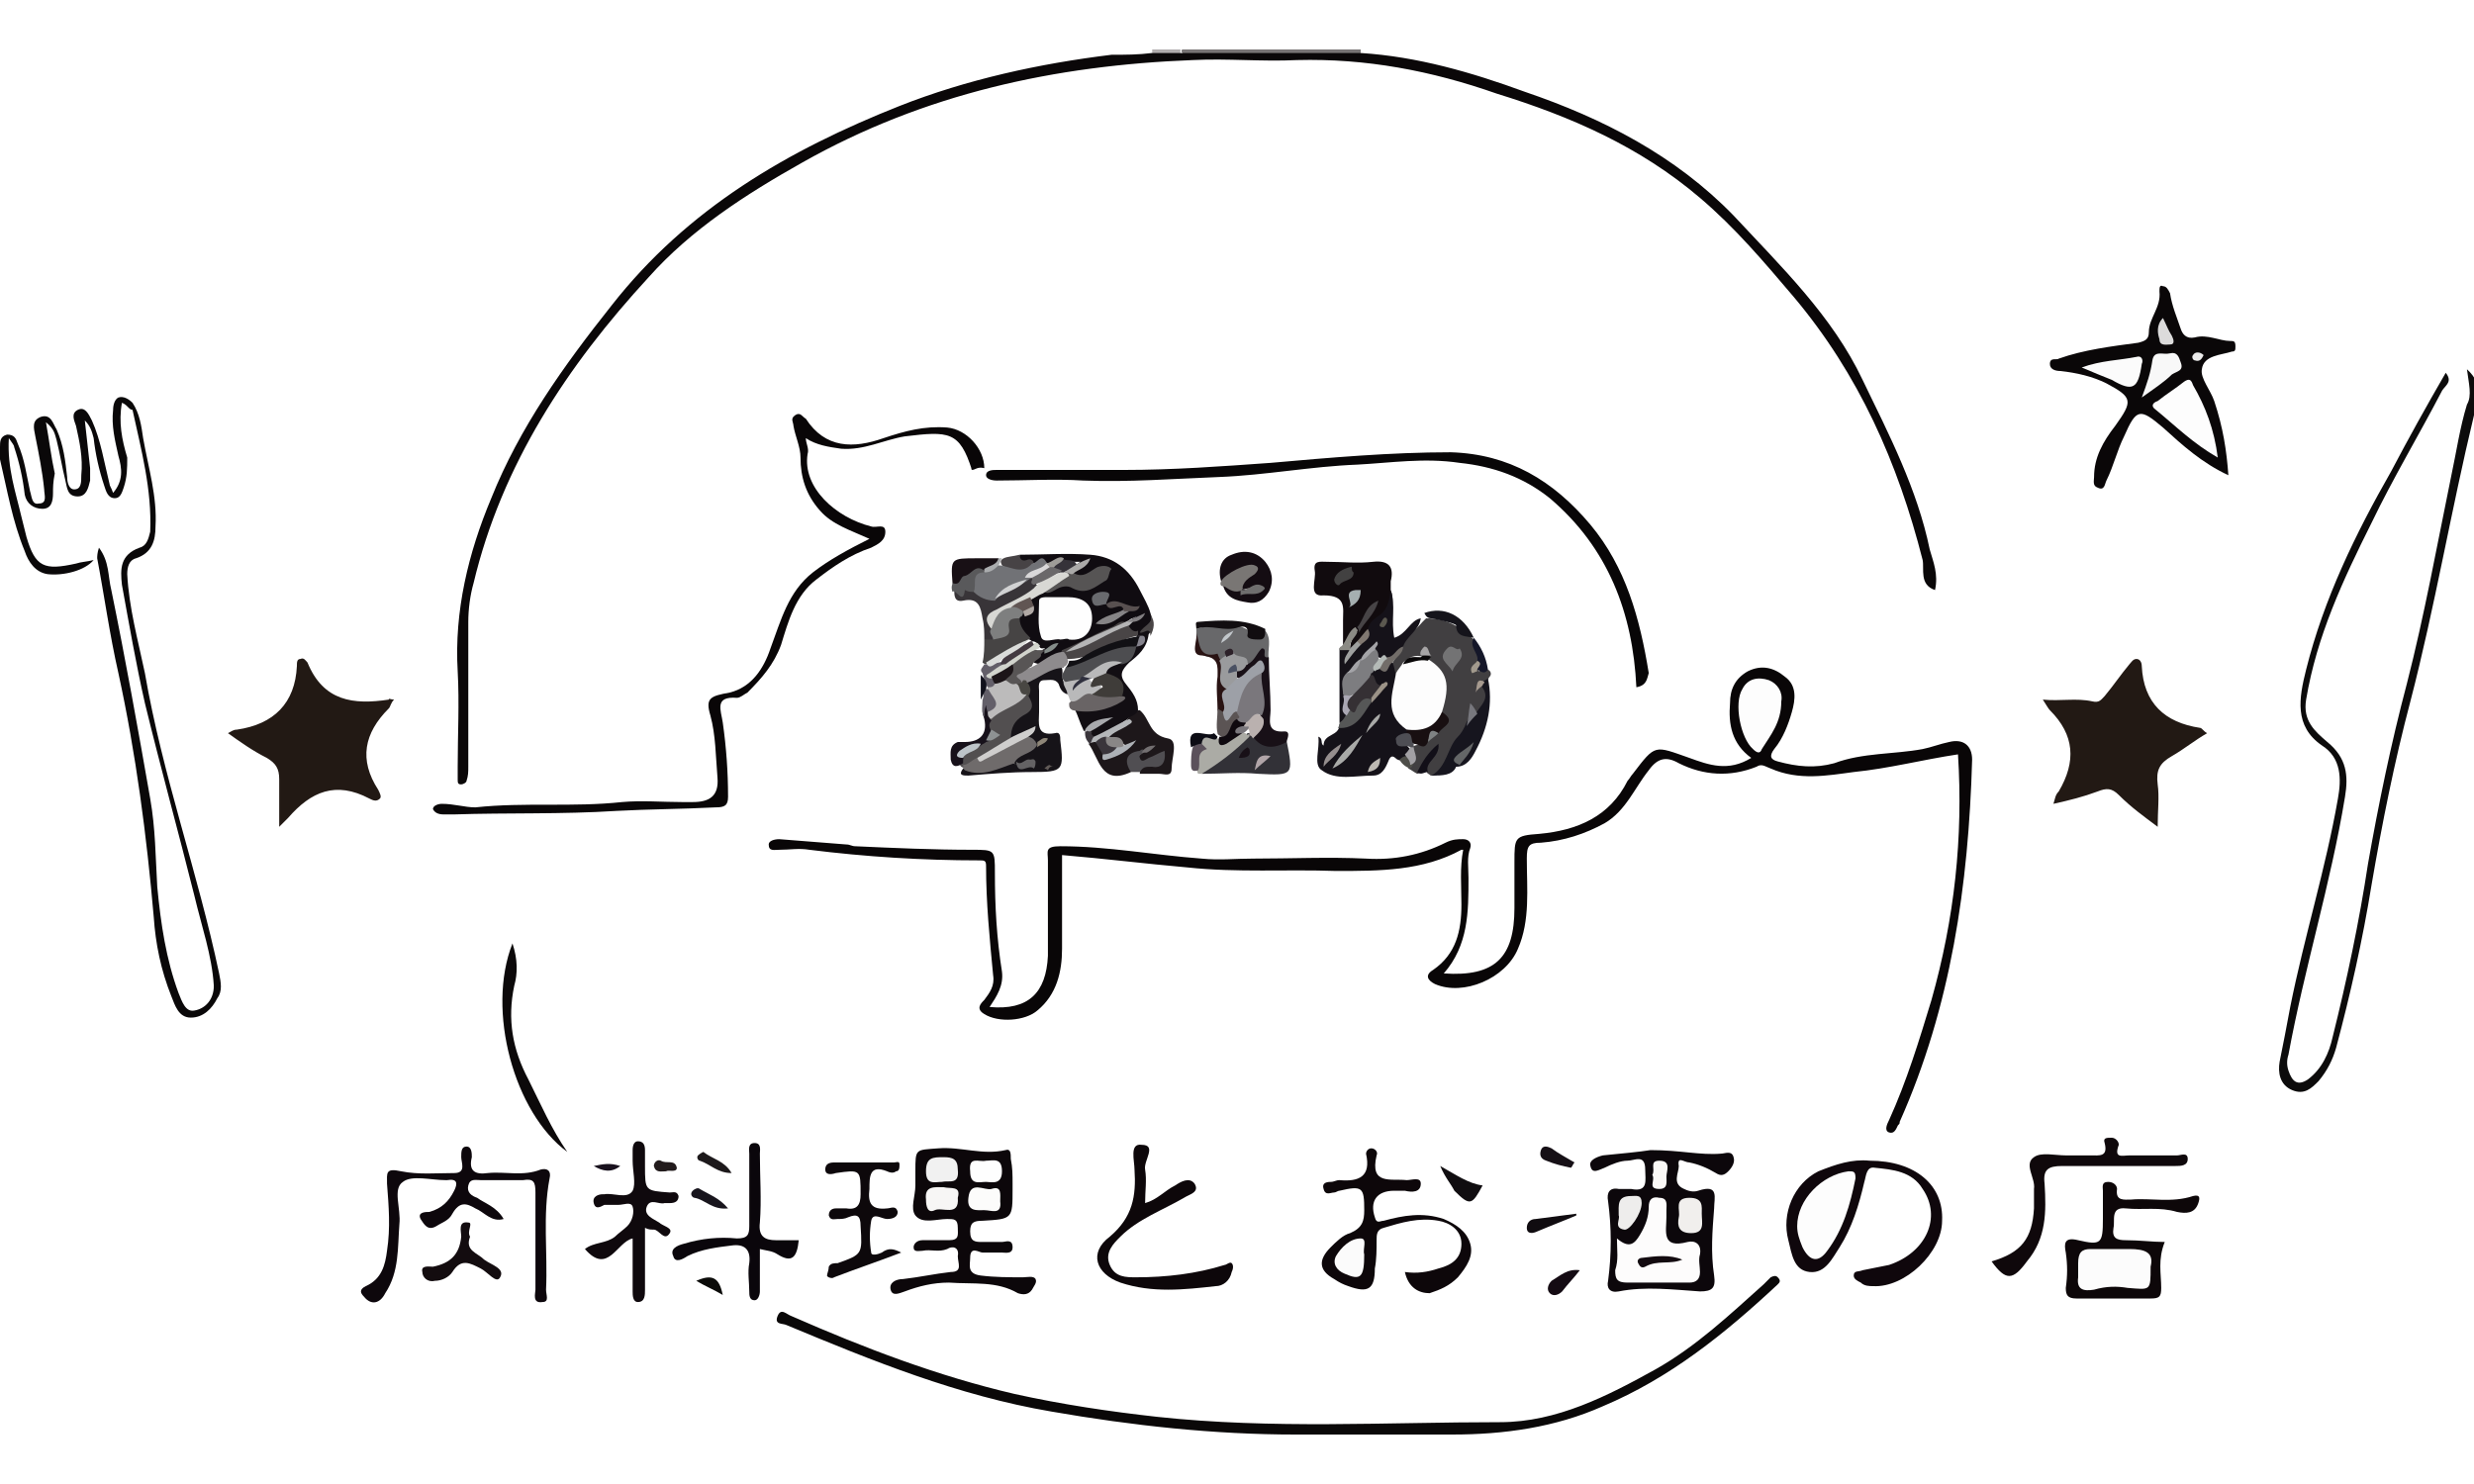 <svg id="レイヤー_1" xmlns="http://www.w3.org/2000/svg" viewBox="0 0 140 84"><style>.st0{fill:#787475}.st1{fill:#b0acad}.st2{fill:#090607}.st3{fill:#0a0708}.st4{fill:#221914}.st5{fill:#0a0809}.st6{fill:#0a0808}.st7{fill:#0c0b0b}.st8{fill:#080607}.st9{fill:#0c070b}.st10{fill:#0c070a}.st11{fill:#0d070c}.st12{fill:#0d070a}.st13{fill:#0f070c}.st14{fill:#413f41}.st15{fill:#100c11}.st16{fill:#0d0709}.st17{fill:#151219}.st18{fill:#0f080b}.st19{fill:#0f090d}.st20{fill:#110b0e}.st21{fill:#0a060b}.st22{fill:#0d080b}.st23{fill:#161318}.st24{fill:#1d171a}.st25{fill:#0c090a}.st26{fill:#323137}.st27{fill:#120e13}.st28{fill:#68686a}.st29{fill:#16151e}.st30{fill:#140c12}.st31{fill:#130c0f}.st32{fill:#524f50}.st33{fill:#181017}.st34{fill:#6f6b6b}.st35{fill:#383438}.st36{fill:#464444}.st37{fill:#ababa5}.st38{fill:#100d10}.st39{fill:#181015}.st40{fill:#696465}.st41{fill:#110d10}.st42{fill:#17111a}.st43{fill:#100c10}.st44{fill:#797674}.st45{fill:#291313}.st46{fill:#504e52}.st47{fill:#15141b}.st48{fill:#b9b9ba}.st49{fill:#565757}.st50{fill:#140b13}.st51{fill:#59595b}.st52{fill:#18151d}.st53{fill:#1d191b}.st54{fill:#161016}.st55{fill:#5b5454}.st56{fill:#474345}.st57{fill:#635f69}.st58{fill:#151729}.st59{fill:#5b515b}.st60{fill:#120f18}.st61{fill:#b4b6b9}.st62{fill:#0b0b09}.st63{fill:#0c0c14}.st64{fill:#221b1c}.st65{fill:#18111d}.st66{fill:#8b8a84}.st67{fill:#494546}.st68{fill:#11111c}.st69{fill:#aaacae}.st70{fill:#4e4e49}.st71{fill:#3a353b}.st72{fill:#fdfdfd}.st73{fill:#fbfbfb}.st74{fill:#f8f8f8}.st75{fill:#dcdbdb}.st76{fill:#ecebeb}.st77{fill:#fdfcfc}.st78{fill:#f1efed}.st79{fill:#eeedec}.st80{fill:#faf8f6}.st81{fill:#f1f1f1}.st82{fill:#f7f6f5}.st83{fill:#fcfcfb}.st84{fill:#fefefe}.st85{fill:#180f11}.st86{fill:#737374}.st87{fill:#726d69}.st88{fill:#4e4e54}.st89{fill:#77777d}.st90{fill:#a2a0a4}.st91{fill:#090708}.st92{fill:#a6a4a5}.st93{fill:#a69a8f}.st94{fill:#a29a8d}.st95{fill:#7f8283}.st96{fill:#717276}.st97{fill:#565454}.st98{fill:#7e7f7f}.st99{fill:#8e8b8d}.st100{fill:#d8d8d4}.st101{fill:#585555}.st102{fill:#b5b5b6}.st103{fill:#d2d4cd}.st104{fill:#433a41}.st105{fill:#696a6e}.st106{fill:#868486}.st107{fill:#353239}.st108{fill:#585050}.st109{fill:#aaa9a8}.st110{fill:#615553}.st111{fill:#9e9c98}.st112{fill:#858d8a}.st113{fill:#827f82}.st114{fill:#b2aaa6}.st115{fill:#fcfcfc}.st116{fill:#7d7d80}.st117{fill:#353034}.st118{fill:#a9aaa8}.st119{fill:#958e8e}.st120{fill:#b4bab7}.st121{fill:#9b9287}.st122{fill:#bdb9b2}.st123{fill:#424141}.st124{fill:#474446}.st125{fill:#a5afb0}.st126{fill:#9ea09f}.st127{fill:#817871}.st128{fill:#4d4d50}.st129{fill:#cfcecd}.st130{fill:#646264}.st131{fill:#494743}.st132{fill:#615a57}.st133{fill:#8e8678}.st134{fill:#adb1b6}.st135{fill:#898686}.st136{fill:#736f71}.st137{fill:#bab1af}.st138{fill:#b1a5a8}.st139{fill:#a4a4a8}.st140{fill:#aaa7b3}.st141{fill:#5b584f}.st142{fill:#3f3c39}.st143{fill:#a8a9ad}.st144{fill:#86848e}.st145{fill:#9a9b9d}.st146{fill:#c2c7cb}.st147{fill:#2c2129}.st148{fill:#646667}.st149{fill:#6f6e6e}.st150{fill:#bcbbbb}.st151{fill:#bdc4c9}.st152{fill:#8e9293}.st153{fill:#9da0a7}.st154{fill:#7a777c}.st155{fill:#6a686a}.st156{fill:#d1d2d3}.st157{fill:#d9d8d9}.st158{fill:#dadcda}.st159{fill:#0f090f}.st160{fill:#2f303e}.st161{fill:#1c1518}.st162{fill:#130b10}.st163{fill:#111014}.st164{fill:#4a5163}</style><path class="st0" d="M77 2.8V3c-.1.1-.3.2-.4.2-3.2 0-6.4.1-9.6-.1-.1-.1-.2-.2-.1-.3H77z"/><path class="st1" d="M66.8 2.8V3c-.5.4-1.1.5-1.6 0v-.2h1.6z"/><path class="st2" d="M56 57c2.2.2 3.2-.8 3.3-2.9v-5.4c0-.5-.2-.8.7-.8 2.7 0 5.3.5 8 .7 1 .1 1.9 0 2.9 0 2.1 0 4.3-.1 6.4 0 1.6.1 3.1-.2 4.5-.9.4-.2.7-.2 1-.2.3 0 .5.2.4.5-.2.5-.1 1.1-.1 1.7 0 1.9 0 3.8-1.4 5.4 2.9.2 4-.9 4-3.7v-2.6c0-1.4 0-1.5 1.4-1.6 2.2-.2 4-1 5-3 .1-.1.2-.3.3-.4 1.3-1.7 1.2-1.6 3.2-.9 1.1.4 2.2.8 3.5 0-1.1-.8-1.3-1.9-1.2-3.1 0-.8.3-1.4 1-1.8.8-.4 1.5-.2 2.1.3.7.5.6 1.3.4 2-.2.7-.5 1.5-1 2.1-.3.4-.2.6.2.7 1.1.3 2.1.4 3.2.1 1.6-.6 3.4-.5 5-.8.5-.1 1-.3 1.5-.4.8-.2 1.3.2 1.3 1-.2 7.1-1.2 14-4.1 20.5 0 .1 0 .1-.1.2-.1.2-.2.5-.5.4-.3-.1-.1-.5 0-.7 1-2.2 1.7-4.5 2.4-6.8 1.3-4.6 1.8-9.2 1.5-13.9-2 .3-3.9.8-5.9 1-1.5.2-3.1.5-4.7-.2-.3-.1-.5-.3-.8-.1-1.5.6-3 .5-4.4-.2-.7-.4-1.2-.3-1.7.4-.8 1-1.3 2.3-2.5 3-1.1.6-2.3 1-3.6 1.1-.7 0-.8.2-.8.9 0 1.7.2 3.5-.5 5.1-.7 1.7-3.1 2.7-4.7 2-.4-.2-.6-.5-.1-.8 1.3-.9 1.6-2.2 1.6-3.7 0-1-.1-2.1.1-3.1h-.1c-2.2 1.2-4.6 1.2-7.1 1.2-2.8-.1-5.6.1-8.4-.2-2.3-.2-4.7-.5-7.1-.7v5.3c0 1.3-.3 2.6-1.4 3.5-.7.6-2.2.7-3 .2-.5-.3-.2-.6 0-.8.3-.4.6-.8.5-1.4-.2-2.1-.4-4.1-.4-6.2 0-.3-.1-.3-.4-.3-3.2 0-6.4-.2-9.6-.6-.6-.1-1.1 0-1.7 0-.3 0-.6.1-.6-.3 0-.2.3-.3.6-.3 1.3.1 2.6.2 3.8.3.2 0 .3.1.5.1 2.2.1 4.4.2 6.6.2 1.3 0 1.3 0 1.3 1.3 0 1.9.1 3.7.4 5.6.1.8-.3 1.4-.7 2z"/><path class="st3" d="M65.2 3H77c3.2.2 6.3 1.1 9.3 2.2 4.4 1.5 8.5 3.6 11.8 7 2.7 2.9 5.6 5.7 7.3 9.3 1.5 3.1 3.1 6.2 3.8 9.6.2.7.5 1.4.3 2.3-.9-.3-.6-1.2-.7-1.7-1.4-5.5-3.6-10.5-7.3-14.9-1.7-2-3.3-3.9-5.3-5.6-3.4-2.9-7.3-4.6-11.5-5.9-3.7-1.3-7.4-2-11.3-1.9-2 .1-3.9-.1-5.9 0-7.8.3-15.2 1.9-22.1 5.8-3.2 1.8-6.3 3.8-8.7 6.5-4.6 5-8.3 10.6-9.9 17.3-.2.7-.3 1.5-.3 2.2v8.2c0 .3 0 .5-.1.8 0 .1-.2.2-.3.2-.2 0-.2-.1-.2-.3v-.7c0-1.8.1-3.6 0-5.4-.2-3.4.6-6.7 1.9-9.8 1.6-4 4.1-7.5 6.8-10.9 4.3-5.5 10-8.8 16.3-11.3 3.8-1.5 7.9-2.4 12-2.9.8 0 1.5 0 2.3-.1z"/><path class="st4" d="M22.3 39.6c-.2.2-.2.4-.3.5-1.4 1.4-1.7 2.9-.6 4.6.1.2.2.4.1.5-.2.2-.4.1-.6 0-1.9-1-3.3-.4-4.6 1.1l-.5.5v-2.7c0-.6-.2-.9-.7-1.2-.8-.4-1.5-.9-2.2-1.4.2-.1.3-.2.5-.2 2.1-.3 3.3-1.5 3.4-3.6 0-.2 0-.4.2-.4.2-.1.3.1.4.2.9 2.2 2.6 2.4 4.6 2.1 0-.1.1 0 .3 0zm102.6 1.9c-.7.4-1.3.9-2 1.3s-.9.8-.8 1.6c.1.7 0 1.5 0 2.4-.8-.6-1.5-1.1-2.2-1.8-.4-.4-.7-.4-1.2-.2-.8.3-1.6.5-2.5.7.1-.3.1-.5.3-.7 1-1.7.9-3.2-.5-4.6-.1-.1-.2-.3-.4-.6 1 .1 1.9-.1 2.8.1.4.1.5-.1.7-.3.5-.6.9-1.2 1.4-1.8.1-.1.2-.3.4-.3s.3.2.3.4c.1 2.1 1.3 3.2 3.3 3.5.1 0 .2.2.4.3z"/><path class="st5" d="M6.9 22.8c-.2 1.1 0 2.1.3 3.1 0 .6 0 1.1-.2 1.7-.1.3-.2.6-.5.6-.4 0-.5-.4-.6-.7-.3-.9-.5-1.8-.6-2.7-.1-.4-.2-.7-.5-1l.3 2.7v.7c-.1.4-.2.9-.7.9-.6 0-.6-.5-.7-.9-.2-.8-.3-1.5-.5-2.3-.1-.3-.1-.6-.6-1 .2 1.1.3 2 .5 2.9-.1.5-.1.8-.1 1.1 0 .5-.1.9-.6.9s-.9-.3-1-.8c-.1-.9-.3-1.8-.6-2.7 0-.1-.1-.2-.3-.5-.1 1.7.4 3.1.7 4.4l.3 1.2c.5 1.7 1 1.9 2.8 1.5.3-.1.6-.1 1-.2-.5.6-1.7.9-2.6.8-.7-.1-1.1-.7-1.3-1.3C.7 29.5.4 27.7 0 26v-.7c0-.3 0-.6.4-.7.4 0 .5.2.6.5.4.9.5 1.8.7 2.7.1.3.1.8.5.7.5 0 .3-.5.3-.8-.1-1-.3-2-.5-3-.1-.5-.2-.9.3-1.1.6-.2.7.4.9.7.4.9.5 1.8.6 2.7 0 .3.1.7.4.7.4 0 .4-.4.4-.8.1-1-.1-1.9-.3-2.8-.1-.3-.3-.7.1-.9.4-.2.6.2.8.6.5 1.1.7 2.4 1 3.6 0 .1.1.2.2.5.6-.7.5-1.4.3-2.1-.2-.9-.4-1.7-.3-2.6 0-.3.1-.6.3-.7.3-.1.6.1.8.3.4.6.5 1.3.6 2 .3 1.7.8 3.3.7 5 0 .8-.2 1.5-1.1 1.8-.4.1-.5.5-.5.9.1 1.9.6 3.7 1 5.6 1 5.8 3 11.3 4.2 17 .1.5.2 1-.1 1.4-.3.6-.8 1.1-1.5 1.1s-.9-.7-1.1-1.2c-.6-1.5-.9-3-1-4.5-.4-4.6-1-9.2-2-13.8-.5-2.2-.8-4.4-1.2-6.5 0-.1 0-.3.1-.6.6.8.5 1.6.7 2.4.8 3.9 1.5 7.8 2.2 11.8.3 1.7.3 3.3.4 5 .2 2.1.5 4.1 1.2 6 .2.5.4 1.1.9 1 .6-.1 1.1-.6 1.1-1.4-.1-1.7-.7-3.4-1.1-5.1-.9-3.6-1.9-7.2-2.8-10.9-.5-2.2-.9-4.5-1.3-6.7-.1-.9-.1-1.7 1-2.1.4-.1.5-.5.6-.9.1-2.4-.5-4.6-1-6.9-.2 0-.3-.3-.6-.4z"/><path class="st6" d="M77.1 81.2h-3.8c-4.6 0-9.2-.5-13.8-1.3-5.3-.9-10.2-2.9-15-4.9-.2-.1-.7 0-.5-.5.2-.5.5-.1.8 0 4.1 1.8 8.3 3.4 12.6 4.4 2.7.6 5.4 1 8.1 1.3 6.5.7 12.9.3 19.4.3 3.2 0 6.1-1.5 8.8-3 2.3-1.3 4.2-3.1 6.1-4.8l.4-.4c.2-.1.3-.1.4 0 .2.2.1.3 0 .4-3 2.8-6.1 5.3-9.9 6.9-2.7 1.2-5.6 1.6-8.5 1.6h-5.1z"/><path class="st2" d="M55 26.6c0-.1-.1-.1 0 0-.7-2.2-1.3-2.2-3.8-1.9-1.2.2-2.3.8-3.6.7-.7-.1-1.4-.2-2-.6 0 .3.2.6.1.9-.3 1.9 1.6 3.6 3.6 4.1.3.1.8-.2.8.3s-.4.7-.8.9c-1.2.4-2.2 1.1-3.1 1.8-1.2.9-1.6 2.4-2 3.7-.4 1.1-1.1 1.9-1.9 2.7-.2.1-.4.3-.6.3-1.3-.1-.9.7-.8 1.4.2 1.4.3 2.8.3 4.2 0 .5-.2.6-.7.6-1.9.1-3.8.1-5.6.2-3.1.2-6.2.1-9.2.2h-.6c-.3 0-.5-.1-.6-.3 0-.2.3-.3.5-.3.7 0 1.3.2 1.9.2 2.8-.3 5.5 0 8.3-.3 1.1-.1 2.3 0 3.4 0h.6c.9 0 1.5-.3 1.4-1.4-.1-1.2-.1-2.4-.4-3.5-.3-1 0-1.1 1.1-1.3 1.2-.3 1.9-1.3 2.3-2.5.6-1.6 1-3.2 2.4-4.3.9-.7 2-1.3 3.2-1.9-1.1-.5-2.1-.8-2.8-1.6-.8-.9-1.1-1.9-1.1-3 0-.6-.3-1.2-.4-1.8 0-.2-.2-.4.1-.6.3-.2.4.1.6.2 1.1 1.7 2.7 1.7 4.4 1.1 1.2-.4 2.3-.7 3.6-.6 1.1.1 2.1 1.2 2.1 2.3-.4-.1-.5.1-.7.1z"/><path class="st7" d="M139.6 20.9c1 .9.6 1.8.4 2.6-1.3 5.4-2.2 10.8-3.6 16.2-.9 3.4-1.6 6.9-2.2 10.4-.5 3.1-1.2 6.2-2 9.2-.2.7-.5 1.3-1 1.9-.4.4-.8.8-1.5.5-.7-.3-.8-1-.7-1.6.2-1 .4-2 .6-3.1.8-4 2-7.8 2.7-11.8.2-1.1.2-2.3-.9-3-1.6-1.1-1.3-2.7-.9-4.3 1-4 2.8-7.7 4.8-11.2 1-1.9 2-3.7 3.1-5.6.4.5 0 .7-.2 1-1.3 2.5-2.8 5-4 7.5-1.6 3.2-3.1 6.4-3.7 10-.2 1.2.5 1.8 1.2 2.4 1.1.9 1.2 1.9 1 3.1-.8 4.9-2.3 9.7-3.2 14.6-.1.3-.1.6 0 .9.2.6.5.9 1.1.5.8-.6 1.2-1.5 1.4-2.4.8-3.2 1.5-6.5 2-9.8.6-3.4 1.3-6.8 2.2-10.2 1-3.9 1.7-7.8 2.5-11.7.3-1.4.5-2.8.9-4.1.3-.5.1-1.2 0-2z"/><path class="st3" d="M126.1 26.9c-1.5-.7-2.6-1.7-3.7-2.7-1.3-1.1-1.5-1.1-2.2.5-.4.8-.6 1.7-1 2.5-.1.2-.1.6-.5.4-.3-.1-.2-.4-.2-.6 0-1.1.5-2 1.2-2.9 1-1.4 1-1.6-.5-2.4-.8-.4-1.7-.6-2.6-.7-.3 0-.6-.1-.6-.4 0-.4.4-.2.5-.3 1.4-.5 3-.7 4.5-.9.4-.1.6-.2.6-.6 0-.8.7-1.4.6-2.3 0-.2 0-.4.2-.3.2 0 .3.2.4.4.1.7.4 1.4.6 2 .1.3.3.6.8.5.7-.2 1.4.2 2 .2.2 0 .3 0 .3.3 0 .2 0 .3-.2.3-.6.2-1.6.2-1.7 1-.1.5.5 1.2.7 1.8.5 1.5.7 2.8.8 4.2z"/><path class="st8" d="M92.6 38.9c-.2-4.2-1.6-7.9-4.9-10.7-1.5-1.2-3.2-1.8-5.1-2-2-.3-3.9 0-5.8.1-2.6.1-5.2.6-7.8.7-2.6.1-5.1.3-7.7.2-1.6-.1-3.3 0-4.9 0-.3 0-.6-.1-.6-.3 0-.3.4-.3.6-.3h7.2c2.8 0 5.5-.2 8.3-.4 3.4-.3 6.8-.6 10.2-.6 3.3.1 5.8 1.6 7.9 4.1 2 2.4 2.8 5.3 3.3 8.4-.1.3-.1.7-.7.8z"/><path class="st9" d="M93.4 65.1c1.7 0 2.8.3 4 .2.2 0 .6-.2.7.2.1.3-.1.6-.3.8-.2.2-.4.3-.7.1-.5-.3-1-.5-1.5-.6-.3 0-.7-.4-.6.2 0 .4-.4 1 .3 1.3.2.1.5.2.8.1 1.2-.4.9.4.9 1-.1 1.3-.2 2.5 0 3.8.1.7-.1.9-.8.9-1.5-.1-3.1-.3-4.6 0-.5.1-.7-.2-.6-.6.2-1.5.2-3 0-4.5-.1-.5.1-.8.6-.7h.7c1 .2.8-.5.8-1.1 0-.9-.6-.5-1-.5s-.9.2-1.3.4c-.3.1-.7.4-.8-.1-.1-.3.3-.5.7-.6 1-.1 2.1-.2 2.7-.3z"/><path class="st10" d="M57.3 67v.3c0 1.7 0 1.7-1.7 1.8-.5 0-.7.1-.7.6 0 .6.3.6.7.6h1.1c.2 0 .6-.2.6.3 0 .4-.4.3-.6.3h-1.1c-.2 0-.7-.4-.7.3 0 .4-.2.9.6 1 .8.1 1.6.1 2.4.1.2 0 .6-.1.7.1.1.2-.1.4-.2.6-.2.3-.5.3-.8.2-1.2-.7-2.5-.5-3.9-.6-.9 0-1.7.2-2.5.5-.3.1-.7.3-.8-.1-.1-.4.3-.6.7-.6.9-.1 1.8-.3 2.7-.4.7 0 .4-.5.4-.9.1-.5-.3-.6-.6-.4-.5.2-.9 0-1.4.1-.2 0-.5.1-.5-.2 0-.2.2-.4.5-.4h1.5c.6 0 .5-.3.5-.7 0-.5-.2-.5-.6-.5-.6 0-1.4.3-1.8-.2-.3-.4 0-1.1 0-1.7v-.8c0-1.3 0-1.2 1.3-1.3 1.3-.1 2.5.4 3.8.1.3-.1.3.2.3.5.1.5.1.9.1 1.4-.1 0-.1 0 0 0z"/><path class="st11" d="M28.5 69c-.7.2-1.1-.4-1.6-.6-.5-.3-.9-.4-1.3.3-.2.4-.6.5-.9.7-.5.3-.7-.1-.9-.4-.2-.4.3-.4.5-.4.7-.2 1.1-.6 1.4-1.2.2-.4.2-.7-.4-.6h-.1c-.8 0-1.9-.3-2.4.1-.6.4-.1 1.5-.2 2.4-.1 1.3 0 2.7-.8 3.9-.3.6-.8.7-1.2.2-.2-.2-.3-.4.1-.6.9-.4 1.1-1.2 1.2-2 .2-1.3.1-2.5 0-3.8 0-.6-.1-.9.8-.7 1 .2 2 .1 3 .1.7 0 .4-.6.4-.9 0-.3 0-.6.3-.6s.3.4.3.6c-.2.8.2 1 .9.9 1-.1 2 .2 3-.2.4-.1.6.1.5.5-.4 2.1-.1 4.2-.2 6.3 0 .3.2.7-.2.7-.6.1-.4-.5-.4-.7v-5.5c0-.6-.1-.8-.7-.7h-2.4c-.3 0-.6-.1-.7.3-.1.4.2.6.5.7.4.3 1.1.5 1.5 1.2z"/><path class="st12" d="M79.5 72c.7.1 1.3 0 1.9-.2.8-.2 1.3-.6 1.3-1.4 0-.8-.7-1.2-1.3-1.3-1.1-.2-2.1.1-3.1.4-.4.1-.4.4-.4.7 0 .5 0 1.1-.1 1.6 0 1.2-.4 1.4-1.5 1-.3-.1-.5-.2-.8-.4-.9-.5-.9-1.1-.2-1.8.3-.3.7-.7 1.1-.8.7-.3.8-.7.8-1.3 0-1.3-.1-1.4-1.4-1.1-.1 0-.2.1-.3.1-.2 0-.5.2-.6-.2-.1-.3.1-.4.4-.4.2 0 .3-.1.5-.1 1.1.1 1.8-.2 1.5-1.5 0-.1.1-.3.3-.3.2 0 .4.2.3.4-.4 1.7.8 1.3 1.7 1.4.3 0 .8-.2.8.2 0 .5-.5.5-.9.4h-.6c-1 0-1.4.6-1.1 1.5.1.4.3.2.5.2 1.1-.3 2.2-.5 3.4-.1.7.3 1.3.7 1.5 1.4.2.7-.2 1.3-.7 1.9-.5.5-1 .7-1.6.9-.6 0-1.2-.3-1.4-1.2z"/><path class="st13" d="M105.8 65.7c2.6 0 4.2 1.4 4.1 3.4 0 1.8-2.1 3.8-3.9 3.7-.2 0-.5 0-.7-.2-.2-.1-.4-.2-.4-.4 0-.3.3-.2.5-.3l1.5-.3c2.1-.7 3-2.7 1.9-4.3-.6-1-1.7-1.1-2.7-1.2-.5-.1-.5.5-.6.8-.3 1.3-.7 2.6-1.4 3.7-.4.6-.8 1.5-1.7 1.4-.9-.1-1-1-1.2-1.8-.4-1.5.3-3.2 1.7-3.9 1-.4 1.9-.7 2.9-.6z"/><path class="st14" d="M84.2 37.9c.2.1.2.3.1.4-.1.1-.1.3-.3.3-.1 0-.1-.1-.1 0s.1 0 .2.1c.2.7.3 1.3-.4 1.7-.7-.2-.3.5-.6.7-.4.7-.8 1.3-1.1 2-.2.4-.5.8-1 .8-.1 0-.1-.1-.2-.1-.2-.3-.1-.6.1-.8-.3.2-.3.7-.7.8-.2-.1-.3-.2-.5-.3v-.1c.1-.3.1-.6.1-.9 0-.1 0-.2.1-.2.2-.2.6-.1.8-.3.2-.2.4-.3.6-.5.4-.3.4-.7.2-1.1.1-1 .2-2-.7-2.7-.1-.1-.1-.2-.1-.3-.1-.2-.2 0-.3 0-.3.1-.6.2-.8.5-.2.2-.3.5-.6.5-.2-.1-.3-.3-.3-.6.1-.4.4-.7.6-1.1.2-.7.8-1 1.2-1.5l.2-.2c1.2 0 2 .5 2.8 1.3 0 .4.4.8.3 1.2.1.2-.3.3-.1.5.2-.2.3-.1.5-.1z"/><path class="st15" d="M57.7 31.4c1.3 0 2.7-.1 4 0 1.3.1 2.2.8 2.8 2 .2.4.5.9.6 1.3.2.5 0 .8-.4 1-.1 0-.2.1-.3.1-.3 0-.5-.1-.6-.5l.3-.3c.1 0 .2-.1.2-.1-.2.1-.3.1-.5.3-1.1.7-2.3 1.2-3.4 1.8-.1 0-.2.1-.2.1-.6.1-1 .7-1.7.4-.1-.5.2-.5.5-.7 0-.1.2 0 .1-.1 0-.1.1 0-.1 0-.1 0-.1 0-.2-.1-.1-.2-.2-.3-.4-.3-.1-.1-.2-.1-.3-.2-.4-.3-.7-.7-.6-1.3.1-.1.1-.2.2-.3.2-.1.3-.2.3-.5v-.5c.2-.3.5-.4.8-.4.8 0 1.5-.2 2.4 0 .5.1.9-.3 1.2-.8-.7-.2-1.3.9-1.9 0 .1-.3.3-.3.5-.4.1-.1.2-.1.1-.1H60c-.3 0-.6.1-.9.1-.3-.1-.6 0-.9 0-.6 0-.6 0-.5-.5z"/><path class="st16" d="M122.5 70.3c-.4 1-.2 1.8-.2 2.6 0 .5-.1.6-.6.6h-4.2c-.5 0-.6-.2-.6-.6.1-.7.1-1.3 0-2-.1-.5-.1-.9.7-.7 1.3.3 1.4.2 1.4-1.2v-1.6c0-.2-.1-.5.3-.5.3 0 .5.2.5.4-.1.7.4.6.8.6 1.1-.1 2.3.2 3.5-.2.4-.1.4.1.3.4-.2.6-.7.6-1.2.5-1-.3-1.9-.1-2.9-.2-.9-.1-.6.7-.7 1.1-.1.6.2.7.7.7.8 0 1.5.1 2.2.1z"/><path class="st17" d="M78.8 37.5c.1.2.1.4.2.7.2.2.2.5.1.7-.2.8 0 1.6.6 2.3v.3c-.4.4-.2.6.1.9 0 .2 0 .4-.2.5-.1.1-.3.2-.5.1-.1 0-.3-.4-.5 0-.2.5-.4.9-.9.9-1 0-2.1.3-2.9-.3-.5-.3-.1-1.2-.2-1.9.3.1.1.4.3.5 0-.7.9-.5.9-1.2.7-.4 1.3-.8 1.6-1.5.1-.3.6-.4.5-.8-.3-.1-.4-.4-.5-.7 0-.1.1-.2.2-.3.1 0 .2-.1.2-.1.5.2.7-.2 1-.1z"/><path class="st12" d="M64.8 68.1c.7-.2 1.1-.7 1.7-1 .3-.2.8-.5 1.1-.1.3.5-.3.6-.6.8-1.2.7-2.6 1.2-3.6 2.2-.4.4-.9.9-.6 1.6.3.7.9.7 1.5.7 1.7 0 3.4-.2 5-.7.1 0 .3-.2.4-.1.1.1.1.3 0 .5-.1.5-.5.8-.9.8-1.8.2-3.6.4-5.4-.2-1.4-.5-1.8-1.7-.6-2.6 1.3-1.1 1.5-2.3 1.4-3.8 0-.5-.3-1.5.4-1.4.9 0 .1.9.2 1.4.1.6 0 1.2 0 1.9z"/><path class="st18" d="M112.7 71.4c1.7-.5 2.3-1.3 2.4-3v-1.1c.1-.6-.6-1.4 0-1.8.4-.3 1.2-.1 1.8-.1h1.4c.5 0 1 .1.8-.7-.1-.3.1-.3.4-.3.2 0 .4.2.4.4-.3.8.2.6.6.6h2.7c.2 0 .6-.2.6.2s-.4.4-.7.4h-6.4c-.8 0-1.1.2-1 1 .1 1.6.1 3.1-1 4.4-.8 1.1-1.2 1.1-2 0z"/><path class="st19" d="M36.5 69.5V73c0 .3 0 .7-.4.7-.3 0-.3-.4-.3-.6v-3c-.9.2-1.4 2.1-2.7.6.5-.4 1.2-.3 1.7-.7.2-.2.5-.4.7-.6.3-.3.4-.8.3-1.1-.1-.3-.5-.1-.8-.1h-.8c-.2.1-.5.3-.6-.1-.1-.4.3-.5.5-.5h.1c.5-.1 1.3.3 1.6-.2.2-.4 0-1.1 0-1.7v-.6c0-.3.1-.5.3-.5.3 0 .4.2.4.5v.9c0 1.4 0 1.4 1.4 1.5.2 0 .4-.1.5.2 0 .3-.2.4-.5.4h-.3c-.3.1-.8-.3-1 .2-.2.5.4.7.7.9.2.2.8.3.6.6-.3.5-.6-.2-.9-.2-.2 0-.3 0-.5-.1z"/><path class="st20" d="M76 36.6v-1.5c0-.7.2-1.4-1.1-1.4-.9.1-.4-.9-.5-1.4-.1-.6.3-.5.7-.5.9 0 1.7.1 2.6 0 .9-.1 1.2.3 1 1.1v.5c.4 1.1-.5 1.6-1 2.3-.2.3-.5.6-.7.8-.1.2-.2.3-.4.3-.1 0-.2 0-.2-.1 0-.4.2-.7.4-1 .2-.5.7-.7.8-1.1-.1.3-.6.5-.7 1-.5.2-.4.9-.9 1z"/><path class="st21" d="M45.2 70.2c-.1 1-.4 1.3-1.2.8-.3-.2-.6-.2-1-.3v2.4c0 .2-.1.5-.3.5-.3 0-.3-.3-.3-.5 0-.5-.1-1.1 0-1.6.1-.8-.3-1.1-1-1-.8.1-1.7.2-2.5.6-.3.2-.7.4-.8 0-.2-.4.2-.6.6-.7 1-.3 2-.4 3-.3.6 0 .7-.2.7-.7v-4.1c0-.2-.1-.6.3-.6s.3.4.3.6c0 1.3.1 2.6 0 3.9-.1.8.3 1 .9 1h1.3z"/><path class="st22" d="M51 70.9c-1.3.5-2.5.9-3.8 1.4-.1.1-.4 0-.4-.1s.1-.3.1-.5c.1-.2.3-.2.5-.2 1.4-.5 1.4-.5 1.3-2.1 0-.6-.2-.7-.7-.5-.2.1-.4.1-.6.1-.2 0-.4.1-.5-.2 0-.3.2-.4.4-.4h.6c.6.1.8-.2.8-.8 0-1.4 0-1.4-1.4-1.2-.3.1-.6.1-.6-.2 0-.3.2-.4.5-.4h3.4c.1 0 .3-.1.3.1s0 .4-.2.4c-.1.1-.3.1-.5 0-1-.4-1 .3-1 1-.1.8.1 1.2 1 1.1.2 0 .5-.2.6.2 0 .3-.3.4-.6.4s-.8-.4-.9.1c-.1.6-.1 1.2 0 1.8 0 .2.4.1.6 0 .4-.3.7-.2 1.1 0z"/><path class="st23" d="M60.4 39.3c-.3-.1-.4-.3-.5-.6-.2-.3-.5-.2-.8-.2-.4 0-.3.4-.3.6v1.2c0 .6-.2 1.4.9 1.2.3-.1.3.2.3.4.2 1.7.2 1.8-1.6 1.8-1.2 0-2.4.1-3.6.2-.3 0-.6 0-.3-.4.9-.3 1.9-.1 2.7-.5.2.3.4.4.8.1-.3.2-.6.3-.7-.1.1-.7.7-.7 1.1-1h.2c-.1-.1-.1 0-.2 0-.2 0-.3-.1-.4-.3 0-.2.1-.3.2-.4-.5.4-.5.4-1.2.5-.5-.6 0-1 .4-1.4.3-.3.5-.6.5-1 .1-.3-.2-.6 0-1 .6-.4 1.2-.8 2-.8.4.2.1.7.3 1 .3.2.5.5.2.7z"/><path class="st24" d="M64 43.7c-1.7.8-1.8-.8-2.4-1.6.1-.1.3-.1.4-.1.3.1.5.4.6.6.4.2.7-.3 1.1-.3.1 0 .2-.1.1 0 0-.1-.1-.1-.1-.1-.3-.3-.7 0-1-.3-.1-.1-.1-.1-.1-.2.2-.6.9-.6 1.2-1 .2-.3.4-.5.7-.5.6.5.5 1.4 1.6 1.6.6.1.2 1.1.2 1.7 0 .5-.4.3-.7.3h-1.1c0-.8.8-.3 1-.7-.2-.1-.3.1-.5.1s-.5.1-.6-.2c-.1-.3.2-.3.4-.5 0-.1.1-.1.1-.1-.1 0-.2.1-.3.2-.5.2-.5.7-.6 1.1z"/><path class="st25" d="M32.1 65.2c-3-2.2-4.6-8-3.1-11.8.3.9.3 1.7.1 2.4-.4 1.9-.1 3.6.8 5.3.7 1.4 1.3 2.8 2.2 4.1z"/><path class="st26" d="M72.8 41.9c.4 2 .4 2-1.6 1.9-1.1-.1-2.1 0-3.2 0 .7-.9 1.7-1.5 2.6-2.3h.3c.5.4 1.2.5 1.9.4z"/><path class="st17" d="M77.4 35.6c.1-.4.4-.6.7-.8.5-.4.5-.9.6-1.4.3.9 0 1.7.2 2.7.7-.2.9-1 1.5-1.1-.1.7-.8 1-1 1.6-.2.3-.4.6-.7.7-.2 0-.5 0-.7-.1-.1-.1-.2-.2-.2-.4-.3 0-.4.3-.5.5 0 .1-.1.1-.2.2-.2.3-.5.5-.7.8-.2.3-.1.7-.1 1.1v1.1c0 .3-.1.5-.5.4v-4.2c.2-.2.4-.2.6 0 .4.4.3-.2.5-.2.1-.3.5-.5.5-.9z"/><path class="st27" d="M64.4 40.2c-.1.3-.4.3-.6.5-.6.4-1.2 1-2 1.1-.2-.1-.3-.2-.3-.5.2-.2.5-.3.7-.5-.2.2-.5.3-.7.5-.1.1-.2.1-.2 0-.2-.4-.3-.8-.5-1.2.5-.3 1.1-.2 1.6-.3.4-.1.8 0 .9-.6 0-.6-.6-.7-.8-1.2 0-.5.4-.6.7-.7.4-.2.9-.3.9-.9.1-.1.3-.3.2-.5 0-.1 0-.2.1-.2.2-.1.4-.3.6-.2.2.1.1.3 0 .4-.1.8-.6 1.2-1.1 1.6-.4.4-.6.7-.2 1.2.4.5.7.9.7 1.5z"/><path class="st28" d="M67.7 35.8v-.2c1-.3 2-.5 3 .1.4.2.6.2.9 0 .4.5.1 1.1.2 1.6-.5-.2-.7.5-1.1.4-.2-.4-.7-.2-.9-.5-.2-.1-.2.1-.3.2-.1.1-.3.2-.5.1-.1-.1-.1-.3-.2-.3-1.1.1-1.1-.7-1.1-1.4z"/><path class="st29" d="M81 43.9c.9-.5.9-1.6 1.5-2.2.2-.2.3-.4.4-.6.1-.3.3-.6.6-.7.3-.5.9-.9.3-1.6 0-.1 0-.2.1-.2.1-.1.2-.1.3-.2.3 1.4 0 2.8-.7 4.1-.2.4-.5.9-1.1.9-.1-.2 0-.4.2-.5-.2.1-.3.3-.2.5-.2.5-.8.5-1.4.5z"/><path class="st30" d="M69.1 32.9c-.2-.7 0-1.3.6-1.5.7-.3 1.4-.2 1.9.4.4.5.5 1.1.2 1.7-.3.5-.7.7-1.2.6-.6-.1-1.2-.2-1.4-1 .3-.1.6.1 1 .1.1.2.3.2.5.1h.2c-.1-.1-.1 0-.2 0-.2 0-.3.1-.4 0-.3-.5.2-.7.3-1-.7-.1-.9.7-1.5.6z"/><path class="st31" d="M26.6 70c-.3.8.4.9.8 1.3.4.3 1.2.5.9 1-.2.4-.7-.3-1.1-.5-.6-.3-1.1-.6-1.6.2-.2.3-.6.5-1 .5-.4.1-.7-.2-.7-.5-.1-.4.4-.3.6-.3 1-.2 1.5-.7 1.6-1.7 0-.3-.2-.9.4-.8.3 0-.1.5.1.8z"/><path class="st32" d="M58.2 39.4c.3.5.3.8-.3 1.1-.5.3-.7.7-.7 1.3-.3.9-1.2 1-1.9 1.4-.3.1-.6.4-.9.2-.1-.1-.1-.1 0-.2-.1-.1-.1-.1-.1-.2.2-.5.6-.6 1-.9.2-.1.3-.1.5-.2s.4-.2.1-.4c-.2-.2-.1-.5 0-.7.6-.6 1.3-.9 2-1.3.1-.2.2-.2.3-.1z"/><path class="st33" d="M70.6 37.6c.4-.2.5-.6.8-.9.4 0-.1.6.4.5 0 1 .1 2 .1 3 0 .5-.3 1.3.8 1.2.3 0 .2.3.1.6-.7.4-1.4.4-1.9-.3 0-.4.6-.7.4-1.2.3-.7-.3-1.5 0-2.3-.1-.1.2-.4-.2-.3-.3.2-.6.5-1 .5-.2-.1-.2-.2-.2-.3 0-.1.1-.2.1-.2.2-.2.4-.3.6-.3z"/><path class="st34" d="M54.5 43.3c.3 0 .5-.3.8-.4.7 0 1.2-.5 1.7-.8.4-.2.7-.5 1.1-.4.2 0 .4.1.5.3.1.1.1.2 0 .3-.3.4-1 .4-1.2.9-.9.3-1.8.8-2.8.4-.1-.1-.1-.1-.1-.3z"/><path class="st35" d="M55.7 36.2c0-.4 0-.8-.1-1.2-.1-.6-.2-1.2-1.1-1-.5.1-.5-.3-.5-.6.4-.1.7-.5 1.2-.2.4.2.7.5 1.2.4.5-.2 1.1-.5 1.5-.8.1 0 .2-.1.3-.1.1 0 .3 0 .4.1.1.2 0 .4 0 .6-.5.5-1.1.8-1.7 1.1-.4.2-.7.5-.6 1.1-.3.3.3.5 0 .7-.3 0-.5 0-.6-.1z"/><path class="st36" d="M55.7 36.2h.5c.3-.3.6-.5.7-.9.1-.3.4-.6.8-.3 0 .5.3.8.6 1.1 0 0 0 .1-.1.1-.7.5-1.5 1-2.3 1.4-.1 0-.2 0-.3-.1.1-.4.1-.9.1-1.3z"/><path class="st37" d="M70.7 41.7c-.8.8-1.7 1.5-2.7 2.1h-.2c-.3-.6.1-1.1.1-1.6.1-.8.7-.3 1-.4.1 0 .2 0 .2.1.5.2.7-.2 1-.3.2-.1.3-.2.5 0 .1-.1.1 0 .1.1z"/><path class="st38" d="M81.5 66c.9.5 1.6 1 2.4 1.1-.6 1.1-.7 1.2-1.6.3-.2-.4-.5-.7-.8-1.4z"/><path class="st39" d="M53.9 33c-.1-1.4-.1-1.4 1.4-1.4h1.2c.1.5-.3.6-.7.7-.5 0-.9.4-1.3.7-.2.2-.4.4-.6 0z"/><path class="st40" d="M63.4 39.4c.3 0 .4.1.1.3-.8.5-1.8.7-2.8.5-.2-.1-.2-.2-.2-.4.3-.3.6-.6 1.1-.6.7.1 1.3-.1 1.8.2z"/><path class="st41" d="M71.6 35.6c0 .3 0 .6-.3.6s-.8 0-.7-.3c.1-.6-.5-.4-.5-.4-.8.3-1.6-.2-2.4.1 0-.2-.1-.4.1-.4 1.3-.1 2.6-.2 3.8.4z"/><path class="st42" d="M56.1 40.8c-.2.2-.1.4 0 .6.1.3.1.5-.3.6-.1.1-.2.1-.3.2-.3.3-.9.2-1 .8v.2c-.3.2-.6.3-.7-.2 0-.4-.1-.8.4-1h.4c.8 0 1.3-.4 1.1-1.3-.1-.3-.2-.6.1-.8.2-.1.3.2.3.4 0 0-.2.3 0 .5z"/><path class="st43" d="M89.2 68.8c-.7.3-1.5.6-2.2.9-.2.1-.6.2-.6-.2 0-.3.2-.5.5-.5.8-.1 1.5-.2 2.3-.3v.1z"/><path class="st44" d="M69.1 32.9c.2-.4 1.5-1.1 1.9-.9.3.1.2.3 0 .5-.3.2-.7.4-.7.9-.4.2-.7 0-1-.2-.2 0-.3-.1-.2-.3z"/><path class="st45" d="M67.7 35.8c.2.6.1 1.5 1.2 1.2 0 0 .1.3.2.4.5.4.1 1.1.4 1.6-.2.5.2 1-.2 1.4-.2.1-.3 0-.4-.2 0-.6-.1-1.3 0-1.9 0-.6.1-1.1-.9-1.2-.7 0-.2-.9-.3-1.3z"/><path class="st46" d="M64 43.7c-.4-.6-.3-1.1.5-1.2.1-.1.2-.1.3 0-.1.2-.4.2-.3.4.1.3.3.1.5 0 .3-.1.6-.3.9-.4.1.7-.2 1-.7.9-.4 0-.5 0-.7.3H64z"/><path class="st47" d="M83.4 36.1c-.4-.1-1 0-1-.7 0-.1-.9-.3-1.4-.4-.2 0-.3-.1-.4-.3 1.1-.4 2.2.1 2.8 1.4z"/><path class="st48" d="M61.8 39.3c-.5-.2-.7.5-1.2.4-.1-.1-.1-.3-.2-.4 0-.3-.3-.5-.2-.8.2-.3.5-.4.8-.3.1 0 .1.1.2.2 0 .1 0 .1-.1.2 0 .1 0 .1.1 0s.3-.2.5-.1c.1.3.7 0 .6.5.1.3-.3.2-.5.3z"/><path class="st49" d="M75.8 40.9c.2-.1.3-.3.4-.5-.1-.2 0-.3.1-.4.5-.1.6-1.2 1.3-.4 0 .1 0 .2-.1.3-.4.6-.8 1.4-1.8 1.3.1-.1.1-.2.1-.3z"/><path class="st50" d="M89.4 71.9c-.3.4-.7.8-1 1.2-.2.2-.5.3-.7.1-.2-.2-.1-.5.1-.7.5-.3.9-.7 1.6-.6z"/><path class="st51" d="M53.9 33c.5.2.4-.4.7-.4.4-.1.6-.7 1.1-.3.1.1.1.2 0 .3-.4.2-.1.8-.6.9-.2 0-.3 0-.5-.1-.1.9-.5-.1-.7.1-.1-.3 0-.4 0-.5z"/><path class="st52" d="M41.2 68.4c-.9.1-1.3-.5-1.9-.6-.1 0-.3-.2-.1-.4.1-.1.3-.2.4-.1.5.3 1.1.5 1.6 1.1z"/><path class="st53" d="M41.4 66.4c-.8 0-1.2-.5-1.8-.7-.1 0-.2-.2-.1-.3.1-.1.3-.2.3-.2.5.4 1.2.5 1.6 1.2z"/><path class="st54" d="M88.9 66.1c-.5-.1-.9-.2-1.4-.4-.3-.1-.4-.3-.3-.6.1-.3.4-.2.6-.1.4.3.8.5 1.3.8-.1.1-.1.2-.2.3z"/><path class="st55" d="M68.9 40.1c.1.1.2.1.3.2.3.4.6-.2.9 0 .2.2.3.4.1.6-.4.2-.4 1.1-1.1.8-.1-.1-.2-.1-.2-.2-.1-.4 0-.9 0-1.4z"/><path class="st56" d="M57.7 31.4c0 .2.1.4.4.3.2-.1.4 0 .4.2-.5.8-.8.8-1.8.1-.1-.2-.1-.3.1-.4.2-.1.5-.1.9-.2z"/><path class="st57" d="M55.9 40.4c0-.1-.1-.3-.1-.5-.1.3-.1.5-.1.7-.2-.3-.1-.7-.1-1 .1-.2 0-.5.2-.6h.3c.5.2.4.8.6 1.2-.1 0-.5.3-.8.2z"/><path class="st58" d="M83.6 37.4c.1-.4-.5-.8-.2-1.3.4.5.7 1.1.8 1.8-.2.3-.4.1-.6 0-.2-.1.1-.3 0-.5z"/><path class="st59" d="M68 42.1l.3.3c-.7.2-.3.8-.5 1.2-.3.1-.4 0-.4-.3s0-.7.1-1c.1-.2.2-.4.5-.2z"/><path class="st60" d="M80.2 43.7c.3-.6.6-1.1 1.2-1.6.1.8-.8 1-.6 1.6-.2 0-.4.2-.6 0z"/><path class="st61" d="M61.9 41.7c.7-.3 1.3-.7 2-1 .2.1.2.2 0 .3-.4.3-.9.4-1.2.8-.2.2-.4.3-.7.2-.1 0-.3 0-.4.1-.1-.3 0-.4.3-.4z"/><path class="st57" d="M55.7 37.6h.2c.3.1.5-.2.9-.1.1 0 .2.1.2.1 0 .4-.5.4-.6.8 0 .2.1.3 0 .5s-.2.2-.4.1c0 0-.1 0-.1-.1-.2-.2-.2-.5-.3-.8-.2-.2 0-.3.1-.5z"/><path class="st62" d="M40.9 73.3c-.5-.3-1-.5-1.5-.8.9-.4 1.3-.2 1.5.8z"/><path class="st63" d="M68 42.1c-.2 0-.4.1-.6.2-.3-1.4.9-.5 1.3-.8l.2.2c-.1.5-.8-.4-.9.4z"/><path class="st64" d="M37.7 66.3c-.3 0-.6.1-.7-.3 0-.2.2-.4.4-.3.3.2.8-.1.9.4 0 .3-.5.1-.6.2z"/><path class="st65" d="M33.6 66c.5-.1.9-.2 1.5 0-.5.4-1 .3-1.5 0z"/><path class="st66" d="M76.4 36.8h-.6c0-.1 0-.2.1-.2.3-.3.4-.9.8-1.1.1.1.1.2.1.3-.1.3-.5.5-.4 1z"/><path class="st67" d="M65.1 36c0-.6-.4-.1-.6-.2.2-.4.8-.5.6-1 .3.4.2.8 0 1.2z"/><path class="st68" d="M55.5 38.2c.2.2.4.4.3.8l-.3.6v-1.4z"/><path class="st69" d="M56.7 31.6c-.1.1-.1.3-.2.4-.1.5-.4.6-.8.4v-.2c.3-.2.7-.2.8-.6h.2z"/><path class="st70" d="M79.2 43c.1-.1.2-.2.4-.2.3.1.5.3.3.6l-.1.1c-.3-.1-.5-.3-.6-.5z"/><path class="st71" d="M61.9 41.7c-.1.1-.1.2-.2.4-.3-.2-.3-.5-.3-.7h.1c.1-.1.2-.1.3.1-.1 0 0 .1.1.2z"/><path class="st72" d="M100.8 39.7c0 1.2-.6 1.9-1.1 2.7-.1.3-.3.2-.5 0-.7-.6-1.1-2.6-.6-3.4.3-.6.9-.7 1.5-.5.5.2.8.7.7 1.2zm24.7-13.8c-1.4-.8-2.4-1.8-3.5-2.7-.3-.2-.2-.4.1-.5.5-.4 1-.7 1.5-1.1.3-.2.4-.1.5.2.7 1.2 1.2 2.5 1.4 4.1z"/><path class="st73" d="M117.8 20.8c1.1-.4 2.1-.4 3.1-.6.3-.1.4.2.3.4-.2 1.4-.5 1.6-1.7.9-.5-.2-1-.4-1.7-.7z"/><path class="st74" d="M121.2 22.5c.3-.8.5-1.4.6-2.1.1-.6.6-.3 1-.4.4-.1.5.2.6.5.2.5-.2.5-.5.7-.4.4-1 .8-1.7 1.3z"/><path class="st75" d="M122.4 18c.2.4.3.7.5 1 .1.2.2.5-.1.5-.2 0-.6.1-.6-.3-.1-.3-.2-.8.2-1.2z"/><path class="st76" d="M124.7 20.1c-.1.2-.2.4-.5.3-.1 0-.2-.2-.1-.3.1-.2.4-.2.6 0z"/><path class="st77" d="M91.5 70.1c.7.6 1 .3 1.3-.2.3-.5.5-1 .5-1.6 0-.4.2-.6.6-.5.5 0 .4.4.4.7v.4c0 .8-.3 1.8 1.2 1.4.4-.1.8.1.7.7-.1.3 0 .7 0 1 0 .4-.2.6-.6.6h-3.5c-.6 0-.7-.2-.7-.7.2-.6.1-1.1.1-1.8z"/><path class="st78" d="M96.3 68.7c0 .5.2 1.1-.6 1.1-.7 0-.8-.4-.7-.9.1-.4-.3-1.1.6-1.1.8 0 .7.5.7.9z"/><path class="st79" d="M91.6 68.8c0-.6-.1-1.1.7-1.1.3 0 .6-.1.6.4 0 .6-.7 1.6-1 1.5-.6-.1-.2-.6-.3-.8z"/><path class="st80" d="M93.5 66.5c.2-.3-.2-.8.4-.8.7 0 .4.6.4.9 0 .3.1.7-.4.7-.7 0-.2-.5-.4-.8z"/><path class="st81" d="M53.3 66.9c-.4 0-.9.2-.9-.6s.4-.8 1-.8c.5 0 .8.1.8.7.1.9-.5.6-.9.7z"/><path class="st82" d="M54.2 67.8c.1 1.1-.9.5-1.3.7-.4.2-.5-.2-.5-.6-.1-.8.5-.7 1-.7.4.1 1-.1.8.6z"/><path class="st83" d="M55.7 68.5c-.4 0-1 .1-.9-.7.1-1 .9-.4 1.3-.5.6-.2.5.3.5.7.1.8-.5.5-.9.5z"/><path class="st84" d="M55.8 65.7c.4 0 .9-.2.9.6s-.6.6-.9.6c-.4 0-.9.2-.9-.6-.1-.9.5-.5.9-.6z"/><path class="st73" d="M77.2 71c0 1.3-.2 1.5-1.1 1.1-.5-.2-.7-.6-.5-1 .3-.5.8-1 1.4-1 .4 0 .1.6.2.9z"/><path class="st72" d="M101.7 69.4c0-1.5 1.4-2.9 2.9-3.1.3 0 .4 0 .4.4-.3 1.5-.7 2.9-1.6 4.1-.5.7-1 .6-1.4-.2-.2-.5-.3-.8-.3-1.2zM79.6 41.3c-1.3-.9-.8-2-.6-3.2.1-.2.3-.4.4-.6.4-.4.9-.5 1.4-.2 1.1.7 1.3 1.4.8 3-.2 1.2-.9 1.5-2 1z"/><path class="st85" d="M79.6 41.3c.9.1 1.6-.1 2-1 .9.6 0 .8-.2 1.2-.4-.1-.5.2-.6.5-.2.5-.5.1-.8.1-.3-.1-.3-.4-.4-.6v-.2z"/><path class="st86" d="M82.2 38c-.3-.5-.9-.7-.3-1.3.3-.3.5.2.7 0 .4.6-.3.8-.4 1.3z"/><path class="st87" d="M78.5 37.2c.4 0 .5-.5.9-.6 0 .4-.4.6-.6.9-.3.1-.2.9-.8.3 0-.3.1-.6.5-.6z"/><path class="st88" d="M79.6 41.5c.4 0 .2.5.4.6v.2c-.1.1-.1.1-.2 0-.2-.2-.8.2-.8-.4-.1-.2.3-.4.6-.4z"/><path class="st89" d="M83.6 40.4c-.2.2-.4.4-.6.7.1-.4.1-.8.2-1.3.2.2.3.4.4.6z"/><path class="st90" d="M79.8 42.3h.2c0 .3.4.8-.2 1 0-.3-.2-.4-.3-.6.1-.1.2-.2.3-.4z"/><path class="st91" d="M80.8 37.4c-.5-.1-.9.1-1.4.2.2-.5.6-.4 1-.4.2-.2.4-.1.6 0-.1 0-.1.1-.2.2z"/><path class="st92" d="M81 37.1h-.6c-.1-.2.1-.4.2-.5.3 0 .2.4.4.5z"/><path class="st93" d="M84 38.6c0 .1-.1.1-.1.2-.1.1-.3.2-.4.4.1-.3 0-.9.5-.6z"/><path class="st94" d="M83.6 37.4c.4.2-.1.4 0 .6-.1 0-.2.1-.3.1-.2-.4.2-.5.3-.7z"/><path class="st95" d="M80.8 42c.1-.3 0-.9.6-.5-.2.2-.4.3-.6.5z"/><path class="st84" d="M60 36.2c-.3-.1-1 .3-1.1-.2-.2-.6-.1-1.3-.1-2 0-.2.3-.2.5-.2h1.1c.8 0 1.4.3 1.4 1.2 0 .8-.5 1.3-1.3 1.2-.1-.1-.3 0-.5 0z"/><path class="st96" d="M55.7 32.4c.4 0 .6-.2.8-.4.6 0 1.3.6 1.9-.1.3 0 .5-.6.8-.1 0 0 .1.1.1.2v.1c-.3.5-.9.5-1.2.8-.6.4-1.3.5-1.8 1.1-.5 0-.9-.2-1.2-.5.2-.4-.2-1.1.6-1.1z"/><path class="st97" d="M60.7 32.4c.6.4 1-.1 1.4-.3.3-.1.6-.1.8.1-.2.2-.1.6-.4.7-.5.3-1 .8-1.8.4-.3-.2-.7-.1-1 .1-.2.1-.5.3-.7 0 .2-.7.9-.7 1.4-1.1.1 0 .2 0 .3.1z"/><path class="st67" d="M64.4 35.7v.2s0 .1-.1.1c-1.4.3-2.5 1.4-4.1 1.3-.2-.1-.2-.3-.1-.5 1-.4 1.8-.9 2.8-1.3.3-.1.5-.5.9-.2.2.4.4.5.6.4z"/><path class="st98" d="M57.7 35c-.4 0-.7 0-.6.6.1.5-.5.5-.9.6 0-.2-.3-.4-.1-.6-.2-1 .6-1.2 1.2-1.4.3 0 .5.1.6.4 0 .1 0 .2-.1.3 0 0-.1 0-.1.1z"/><path class="st99" d="M60.2 36.9c.1.1.2.3.2.4.1.1 0 .3-.1.4 0 0-.1 0-.1.1-.8 0-1.4.6-2.2.9-.1 0-.2.1-.3 0-.5-.6-.5-.7.6-.9.7-.3 1.2-.9 1.9-.9z"/><path class="st100" d="M57.2 34.4c-.7.1-.9.6-1.1 1.2-.5-.6-.2-.9.3-1.1.7-.4 1.5-.7 2.1-1.2.4-.5 1-.6 1.5-.9h.3c.1 0 .2.1.2.2-.5.3-1 .7-1.5 1-.3.1-.5.3-.8.4-.1.3-.7.2-1 .4z"/><path class="st101" d="M58.4 37.7c-.2.1-.4.3-.6.4-.6.2 0 .3 0 .5.1.3-.1.3-.3.4-.3 0-.5-.1-.7-.3-.2-.5.4-.7.3-1.1.5-.4.8-1 1.6-.8h.3c.1 0 .1.1 0 .1 0 0 0 .1-.1.1.1.3-.4.3-.5.7z"/><path class="st102" d="M63.9 35.4c-1.3.4-2.3 1.3-3.6 1.5 1.1-.8 2.4-1.2 3.6-1.8.1-.1.2-.1.3 0l-.3.3z"/><path class="st103" d="M58.8 36.7c-.6.2-1.1.6-1.6 1-.3.5-.6.7-1.2.7-.3-.1-.2-.2 0-.3.3-.2.5-.4.8-.5.4-.6.9-.9 1.6-1.1.1-.1.3-.2.4 0 .1 0 0 .1 0 .2z"/><path class="st104" d="M58.5 36.5c-.5.4-1.1.7-1.6 1.1h-.3c.3-.8 1.1-.9 1.7-1.3h.1c0-.1 0 0 .1.2z"/><path class="st105" d="M62.6 34.2c-.3 0-.7.3-.8-.2-.1-.4.4-.5.6-.5.7 0 .2.4.2.7z"/><path class="st106" d="M63.9 34.6c-.6.3-1 .9-1.9.7.5-.5 1.1-.5 1.6-.8.1 0 .2 0 .3.1z"/><path class="st107" d="M60.2 32.4H60c-.2.1-.3 0-.5-.2 0-.5.4-.4.6-.6.2.2.6 0 .8.3 0 .4-.4.3-.7.5z"/><path class="st108" d="M63.9 34.6h-.3c-.1-.7-.8.2-1-.4.6-.5 1.2.3 1.9.1-.1.3-.3.3-.6.3z"/><path class="st109" d="M60.2 32.4c.3-.2.5-.3.8-.5.2-.1.4-.2.7-.3-.2.6-.7.6-1 .9h-.1c-.2-.1-.3-.1-.4-.1z"/><path class="st110" d="M57.2 34.4c.3-.3.7-.4 1.1-.6.1.2.1.3.2.5-.2.2-.2.5-.6.3-.3-.2-.5-.3-.7-.2z"/><path class="st111" d="M60.2 31.6c-.1.3-.5.3-.6.6-.1.1-.1.1-.2.1-.1-.1-.2-.1-.2-.2v-.2c.4-.1.7-.5 1-.3z"/><path class="st112" d="M59.1 37v-.2c.2-.1.4-.4.8-.4-.2.4-.5.5-.8.6z"/><path class="st113" d="M64.1 35.2h-.3c.3-.2.6-.3 1-.5-.1.3-.4.5-.7.5z"/><path class="st114" d="M57.9 34.6l.6-.3c.1.5-.3.5-.5.6-.1-.2-.1-.3-.1-.3z"/><path class="st115" d="M121.7 71.7c0 1.4 0 1.3-1.3 1.2-.6-.1-1.2-.1-1.9.1-.6.1-1 0-.9-.7v-.8c0-.6.2-.8.7-.8h2.2c.9 0 1.4.2 1.2 1z"/><path class="st116" d="M76 39.3c0-.4-.2-.8.2-1.2.4-.2.6-.5.8-.8.3-.2.3-.6.8-.6.2.2.2.3.2.5.1.3-.1.5-.2.7-.1.1-.1.2-.2.2-.2.6-.6 1.1-1.2 1.3-.1.1-.3.1-.4-.1z"/><path class="st117" d="M76.5 39.4c.4-.4.8-.8 1.1-1.2.3 0 .1.6.6.6.1.5-.3.6-.6.8-.4-.2-.6.1-.8.4-.1.2-.1.5-.4.2-.4-.4-.3-.6.1-.8z"/><path class="st118" d="M75.4 43.5c.4-.8 1.1-1.4 1.7-1.9-.4.7-.8 1.5-1.7 1.9z"/><path class="st119" d="M75.9 42.1c-.2.7-.7.9-1 1.3 0-.6.4-.9 1-1.3z"/><path class="st120" d="M77.8 38c-.3-.3.2-.5.2-.7.2 0 .3-.5.5 0-.3.1-.3.5-.5.6 0 0-.1 0-.2.1z"/><path class="st121" d="M77.6 39.5c.2-.3.4-.5.6-.8.1 0 .2-.1.2-.1.2 0 .1.2.1.2-.3.3-.6.7-.9 1v-.3z"/><path class="st118" d="M78.1 40.4c0 .4-.4.6-.8 1.1.2-.6.5-.9.8-1.1z"/><path class="st122" d="M77.4 43.7c.1-.5.4-.6.7-.8 0 .4-.1.7-.7.8z"/><path class="st123" d="M76.6 32.4c0 .5-.6.4-.8.7-.1.1-.3-.1-.3-.3.1-.4.5-.6.9-.7.2-.1 0 .2.2.3z"/><path class="st124" d="M76.9 35.8c0-.1 0-.2-.1-.3.4-.4.4-1.2 1.2-1.5-.2.8-.8 1.2-1.1 1.8z"/><path class="st125" d="M76.3 34.4c.4-.2-.4-.9.4-1h.3c0 .6-.3.8-.7 1z"/><path class="st126" d="M77 36.5c-.3.3-.6.7-.9 1.1-.1-.4.2-.6.3-.9l.4-.4c.2 0 .3 0 .2.2z"/><path class="st127" d="M77 36.5l-.2-.2c.2-.2.4-.5.6-.7.3.5-.2.7-.4.9z"/><path class="st128" d="M61.3 38.4c-.3.1-.6.1-1 .2-.4-.3-.1-.5 0-.8.7-.3 1.3-.6 2-.9.6-.3 1.2-.5 1.9-.4l.1.1c-.1.5-.3.9-.8 1-.9-.2-1.4.8-2.2.8z"/><path class="st129" d="M58.2 41.7c-.8.4-1.7.9-2.5 1.3-.3.2-.3.1-.4-.1.7-.4 1.3-.8 2-1.2.4-.2.9-.4 1.3-.6 0 .4-.3.5-.4.6z"/><path class="st130" d="M57.5 43.1c.3.3.5-.2.8-.1.1 0 .2-.1.3.1 0 .1 0 .3-.1.4-.3-.3-.9.5-1-.4z"/><path class="st131" d="M57.5 38.7c.2 0 .3 0 .4-.2.1 0 .2 0 .2.1.2.2.3.5.1.8H58c-.5.1-.4-.4-.5-.7z"/><path class="st132" d="M59.3 43.6c-.1-.1-.2-.1-.2-.1.1-.1.2-.2.3-.2 0 0 .1.1.2.1-.2 0-.2 0-.3.2z"/><path class="st133" d="M58.7 42.3V42c.2-.1.3-.3.6-.2-.1.3-.4.3-.6.5z"/><path class="st134" d="M63.6 42.2c.2-.1.5-.2.7-.3-.4.6-1 .9-1.7 1.1-.3.1-.2-.2-.2-.3.2-.2.4-.3.7-.5h.5z"/><path class="st71" d="M63.2 42.3c-.2.3-.5.4-.8.4-.1-.2-.3-.5-.4-.7.2-.2.4-.3.6-.3 0 .5.6.3.6.6z"/><path class="st135" d="M63.2 42.3c-.4 0-.7-.1-.6-.6.3.1.9-.2 1 .5-.1.1-.2.1-.4.1z"/><path class="st136" d="M64.9 42.6h-.3c.2-.3.4-.4.8-.4-.2.2-.3.3-.5.4z"/><path class="st137" d="M70.7 41.7v-.3c0-.2-.3-.1-.3-.3 0-.1 0-.2.1-.2.3-.2.5-.9 1-.2.1.5-.3.8-.6 1.1-.1-.2-.2-.2-.2-.1z"/><path class="st138" d="M71 43.6c.1-.4.1-1 .9-.8-.3.3-.6.5-.9.8z"/><path class="st33" d="M70.1 42.9c.1-.3.3-.5.5-.6l.1.1c.1.4-.1.5-.6.5z"/><path class="st139" d="M77.8 36.8c-.3.1-.4.5-.8.6.1-.5.6-.7.9-1.1.2.2-.1.3-.1.5z"/><path class="st140" d="M76.5 39.4c-.2.2-.4.5-.1.8-.1.1-.1.2-.2.3-.5-.3 0-.7-.2-1.1.2-.1.3 0 .5 0z"/><path class="st139" d="M77 37.3c-.1.5-.3.8-.8.8.3-.2.4-.6.8-.8z"/><path class="st141" d="M78.3 35.5c-.1 0-.3 0-.2-.2.1-.1.1-.2.2-.3.1-.1.2 0 .2.1 0 .2-.1.3-.2.4z"/><path class="st142" d="M61.8 39.3c.2-.1.4-.3.6-.4 0-.4-1.1.5-.5-.5 0-.1 0-.2.1-.2.2-.1.4-.2.6-.1.6.2 1.2.4.9 1.3-.6.1-1.2.1-1.7-.1z"/><path class="st48" d="M62.6 38.1c-.2.1-.5.2-.7.3-.2 0-.4.1-.6-.1.7-.4 1.2-1.1 2.2-.8-.4.2-.8.2-.9.6z"/><path class="st143" d="M61.7 41.4c-.1 0-.2 0-.3-.1.4-.6 1-.6 1.6-.7-.5.3-.9.6-1.3.8z"/><path class="st144" d="M64.4 36c.2 0 .4-.1.4.2 0 .3-.3.4-.6.4-.1-.3.2-.5.2-.6z"/><path class="st145" d="M69.4 39c-.7-.4-.1-1.1-.4-1.6.1-.1.2-.2.4-.3.1-.2.2-.3.4-.2.1.4.8.1.8.6-.1.2-.2.5-.6.5v.4c.1.4-.2.5-.6.6z"/><path class="st146" d="M69.8 35.7c-.2.4-.4.5-.7.7.1-.4.3-.5.7-.7z"/><path class="st147" d="M69.8 37c-.1.1-.3.1-.4.2 0-.1-.2-.3 0-.4.3-.2.4 0 .4.2z"/><path class="st148" d="M82.6 43.3c-.2-.1-.5-.2-.2-.5s.6-.4 1-.8c-.2.7-.6 1-.8 1.3 0 .1 0 0 0 0z"/><path class="st149" d="M70.2 33.4h.2c.4-.1.6-.5 1.1-.2.1.1.1.1 0 .2-.4.4-.9.1-1.3.3v-.3z"/><path class="st150" d="M57.5 38.7c.3.1.1.7.6.6-.5.7-1.4.8-2 1.4-.2-.1-.2-.2-.2-.4 1-.4.1-.9 0-1.4.2 0 .3 0 .4-.2.2-.2.3-.3.6-.2.2.1.3.3.6.2z"/><path class="st151" d="M54.5 42.9c-.3 0-.5-.1-.2-.4.3-.2.7-.5 1.2-.4-.2.5-.8.4-1 .8z"/><path class="st152" d="M55.8 41.9l.3-.6c.2.1.3.2.5.3-.3.2-.5.4-.8.3z"/><path class="st153" d="M69.4 39l.6-.6c.4-.1.6-.5.9-.7.2-.1.3-.4.5-.3.1.1.3.5 0 .7-.7.6-.8 1.5-1.4 2.2-.3-.2-.6 1.2-.8 0 .3-.4-.4-1 .2-1.3z"/><path class="st154" d="M70 40.3c.2-.9.4-1.8 1.4-2.2-.1.8.4 1.6 0 2.4-.5-.3-.6.3-.9.4-.2.1-.4.1-.5-.2.3-.1 0-.2 0-.4z"/><path class="st155" d="M59.4 32.1h.2c.2.1.3.1.5.2-.5.3-1 .6-1.6.8-.3-.1 0-.3-.1-.4.2-.5.6-.4 1-.6z"/><path class="st156" d="M56.3 33.9c.4-.7 1.1-.9 1.8-1.1-.5.6-1.2.7-1.8 1.1z"/><path class="st157" d="M59.4 32.1c-.3.2-.6.4-1 .6H58c.2-.5.9-.4 1.2-.8l.2.2z"/><path class="st158" d="M58.2 36.2c-.4.6-1.2.8-1.7 1.3-.2 0-.5.5-.7 0 .8-.5 1.6-1 2.4-1.3z"/><path class="st159" d="M70 40.7c.1.2.3.2.5.2 0 .1-.1.1-.1.2-.1.1-.2.2-.1.4l-.9.6c-.4.2-.5 0-.4-.4.7.1.5-.8 1-1z"/><path class="st154" d="M70.3 41.5c-.1 0-.4.1-.4-.1s.3-.3.5-.3c.1.1.4-.1.2.2-.1.1-.2.2-.3.2z"/><path class="st160" d="M61.2 38.3c.2 0 .4.1.6.1-.4.1-.8.3-1.1.7 0-.5.4-.5.5-.8z"/><path class="st161" d="M56.9 38.5c-.2.1-.4.2-.6.2-.1-.1-.1-.2-.2-.4.4-.2.8-.4 1.2-.7.2.6-.3.7-.4.9z"/><path class="st162" d="M95.2 71.3c-.7.3-1.4 0-2.1.4-.2.1-.3 0-.4-.2-.1-.2.1-.3.2-.3.8-.1 1.6-.2 2.3.1z"/><path class="st163" d="M64.5 36c-.1.2-.1.4-.2.6-1.5-.1-2.6.9-4 1.2.1-.1.2-.3.2-.4.2 0 .4 0 .6-.1 1-.7 2.2-1.1 3.4-1.3z"/><path class="st164" d="M70 38c-.2 0-.3.1-.5.1 0-.3.2-.4.4-.5.1.1.1.2.1.4z"/></svg>